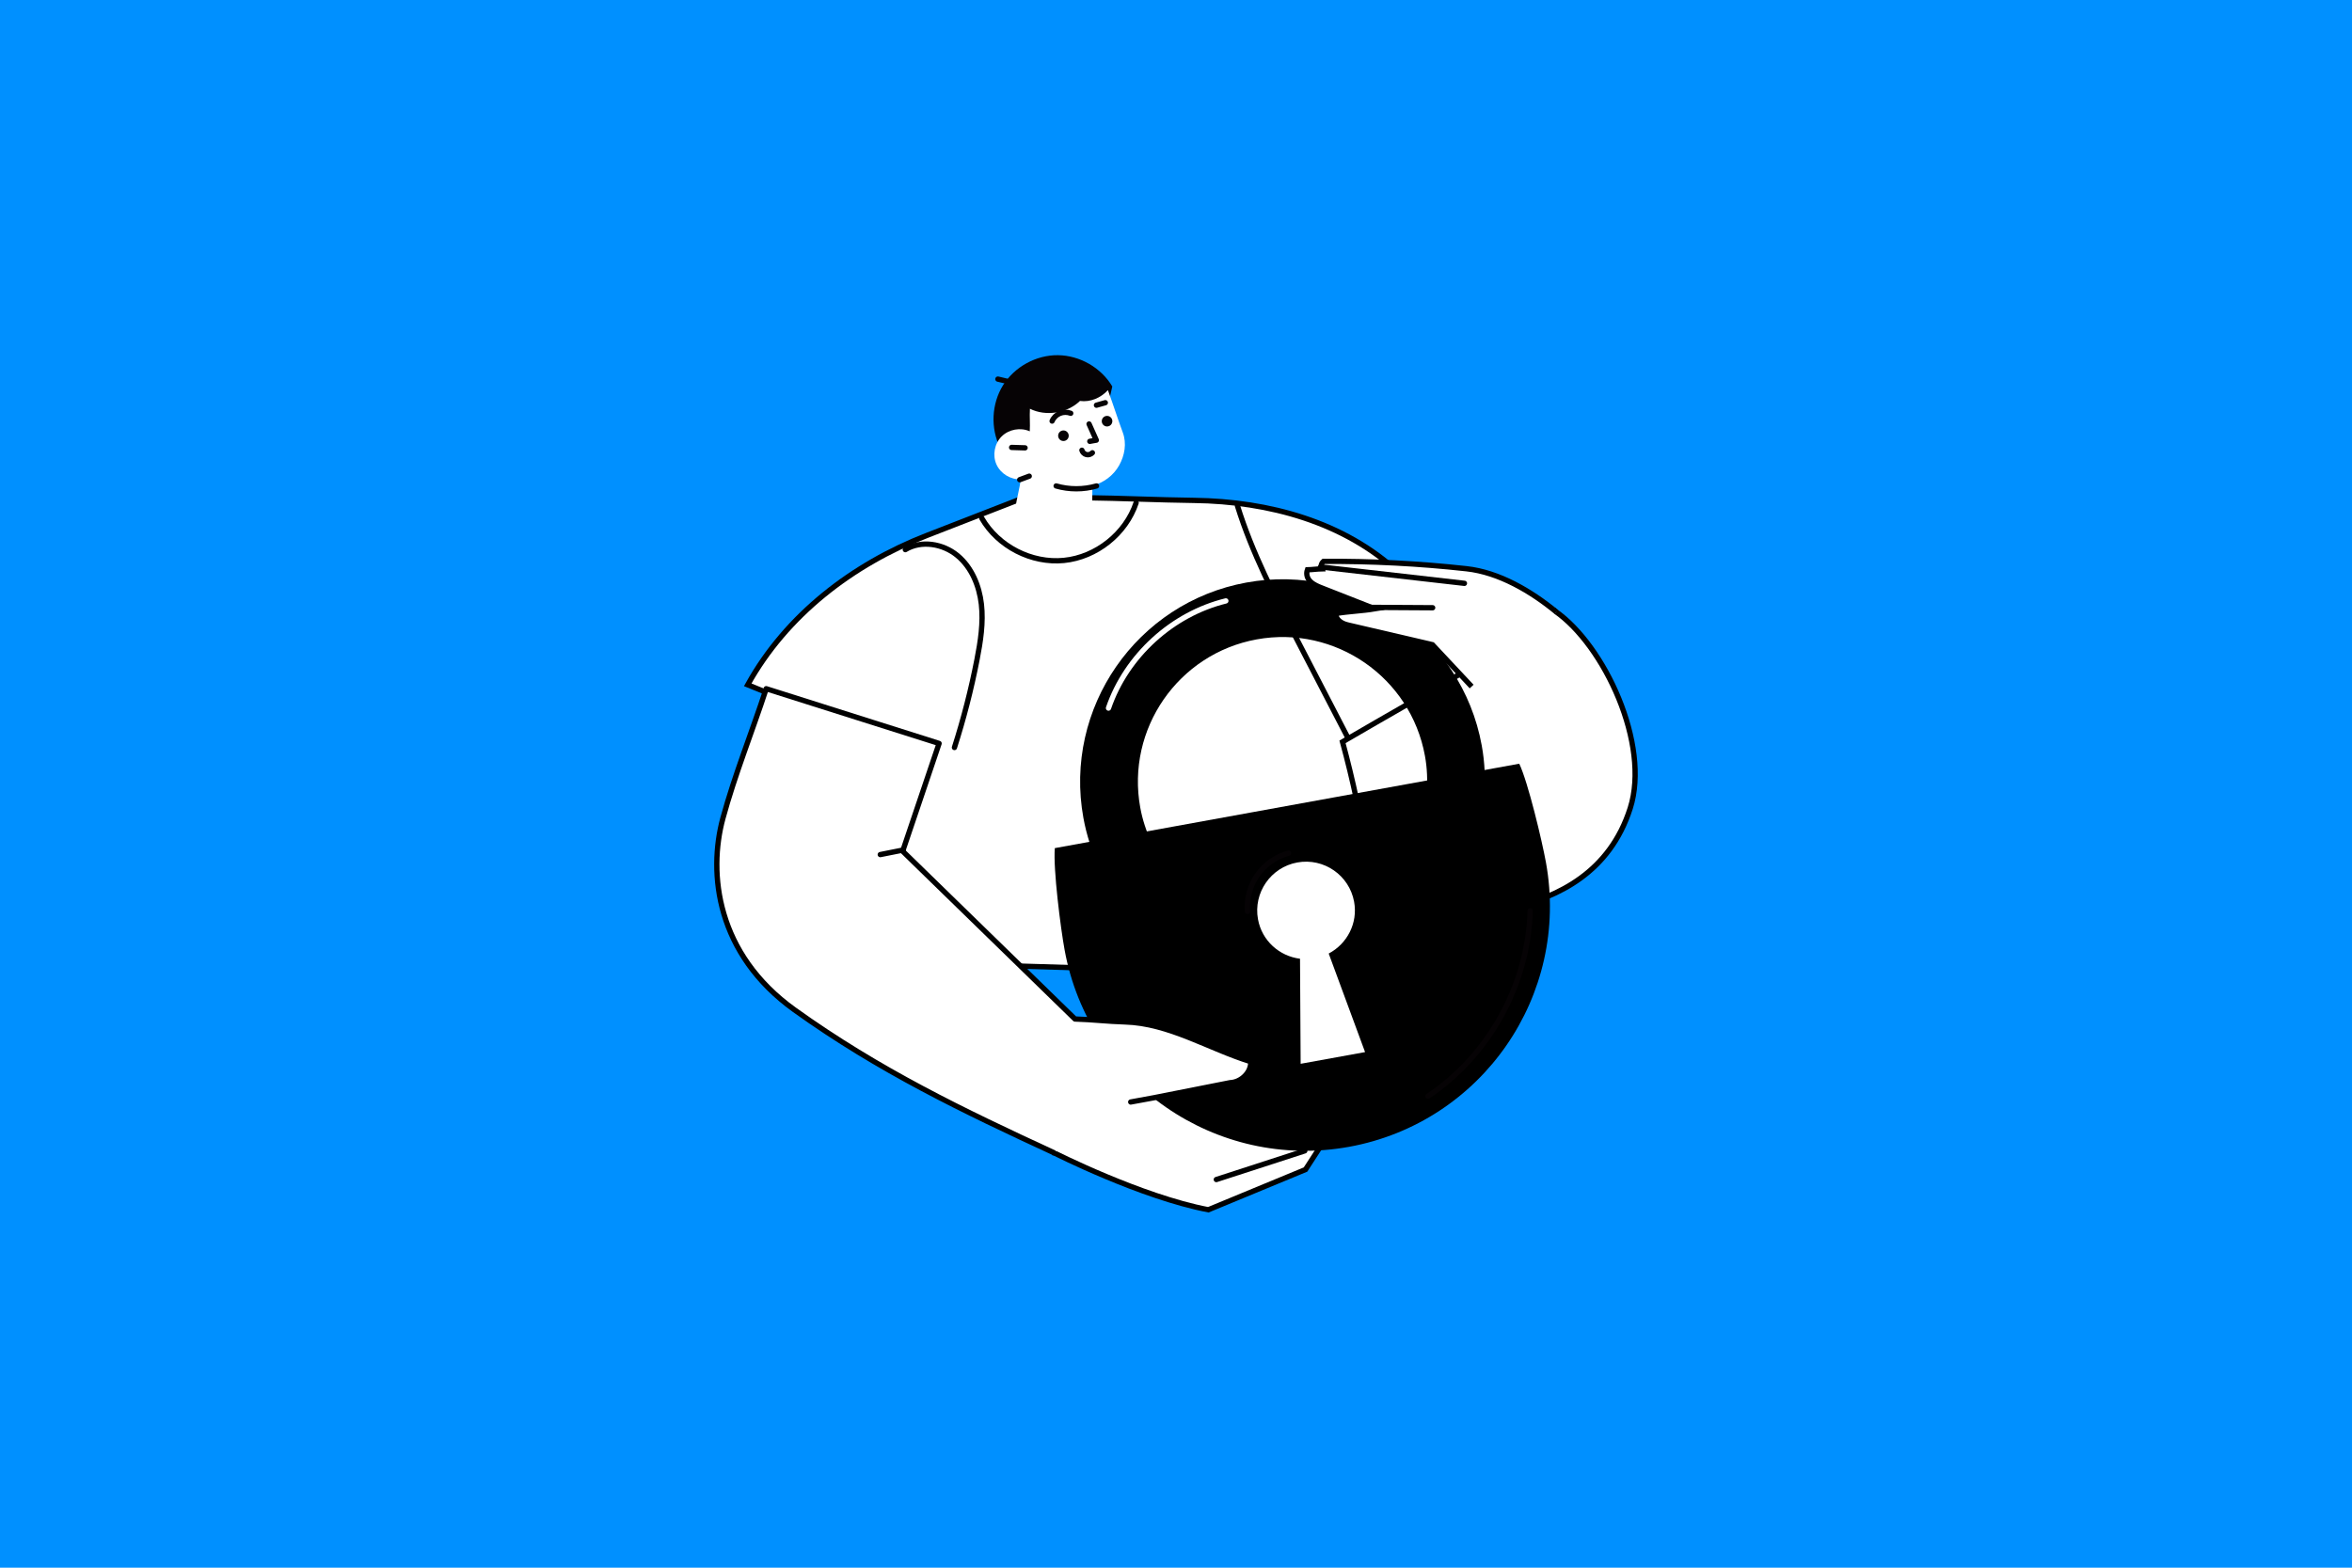<svg width="1920" height="1280" viewBox="0 0 1920 1280" fill="none" xmlns="http://www.w3.org/2000/svg">
<rect width="1920" height="1280" fill="#0090FF"/>
<g clip-path="url(#clip0_4904_1059)">
<path d="M1267.79 498.501C1268.35 498.501 1268.95 498.63 1269.43 498.933C1309.66 526.762 1347.39 607.742 1330.79 659.899C1314.07 712.359 1272.02 732.324 1233.69 741.485C1195.41 750.646 1103.71 713.31 1103.71 713.31L1072.25 601.217L1174.54 504.723L1267.79 498.457V498.501Z" fill="white" stroke="black" stroke-width="4.321" stroke-miterlimit="10"/>
<path d="M1203.53 543.614C1181.02 519.631 1166.02 490.074 1141.95 467.647C1097.4 426.163 1035.69 409.353 974.807 408.575C944.774 408.186 915.26 406.76 885.227 406.371C884.19 413.761 878.961 420.286 872.134 423.311C865.35 426.336 857.226 425.99 850.484 422.749C843.786 419.508 838.687 413.285 835.879 406.371C809.476 416.656 783.03 426.897 756.627 437.182C696 460.733 641.897 502.174 610.396 559.128C645.182 572.956 678.11 589.247 712.896 603.075C706.543 663.443 699.586 724.243 693.234 784.654L1127.26 797.618C1122.98 732.929 1112.91 668.283 1095.93 605.711C1131.75 584.753 1167.71 564.529 1203.53 543.571V543.614Z" fill="white" stroke="black" stroke-width="4.321" stroke-miterlimit="10"/>
<path d="M801.48 423.138C814.747 446.17 842.1 460.214 868.546 457.578C894.992 454.942 919.019 435.756 927.445 410.563" fill="white"/>
<path d="M801.48 423.138C814.747 446.17 842.1 460.214 868.546 457.578C894.992 454.942 919.019 435.756 927.445 410.563" stroke="black" stroke-width="4.321" stroke-linecap="round" stroke-linejoin="round"/>
<path d="M739.038 448.763C752.002 440.898 769.762 443.837 781.473 453.516C793.183 463.153 799.406 478.277 801.135 493.358C802.82 508.439 800.443 523.693 797.548 538.602C792.838 562.844 786.658 586.827 779.139 610.335" fill="white"/>
<path d="M739.038 448.763C752.002 440.898 769.762 443.837 781.473 453.516C793.183 463.153 799.406 478.277 801.135 493.358C802.82 508.439 800.443 523.693 797.548 538.602C792.838 562.844 786.658 586.827 779.139 610.335" stroke="black" stroke-width="4.321" stroke-linecap="round" stroke-linejoin="round"/>
<path d="M1010.15 412.94C1022.04 451.226 1040.58 487.049 1058.98 522.613C1072.77 549.189 1086.51 575.808 1100.3 602.383" fill="white"/>
<path d="M1010.15 412.94C1022.04 451.226 1040.58 487.049 1058.98 522.613C1072.77 549.189 1086.51 575.808 1100.3 602.383" stroke="black" stroke-width="4.321" stroke-linecap="round" stroke-linejoin="round"/>
<path d="M860.381 941.213C860.381 941.213 931.379 977.252 986.389 987.753L1065.73 954.911L1083.75 927.082L920.144 867.32L835.059 900.42L860.338 941.213H860.381Z" fill="white" stroke="black" stroke-width="4.321" stroke-miterlimit="10"/>
<path d="M992.916 963.079C1016.99 955.257 1041.05 947.479 1065.12 939.657Z" fill="white"/>
<path d="M992.916 963.079C1016.99 955.257 1041.05 947.479 1065.12 939.657" stroke="black" stroke-width="4.321" stroke-linecap="round" stroke-linejoin="round"/>
<path d="M1211.57 651.905L1164.6 647.973C1165.46 637.342 1165.03 626.971 1163.21 617.119C1151.55 553.035 1089.97 510.384 1025.89 522.051C961.801 533.719 919.15 595.297 930.818 659.381C932.589 669.19 935.83 679.086 940.411 688.765L897.76 708.946C891.408 695.55 886.914 681.678 884.407 667.807C868.116 578.141 927.793 491.975 1017.46 475.641C1107.12 459.35 1193.29 519.026 1209.58 608.649C1212.13 622.607 1212.78 637.126 1211.53 651.862L1211.57 651.905Z" fill="black"/>
<path d="M904.892 578.141C919.541 535.49 956.876 501.396 1000.69 490.636Z" fill="black"/>
<path d="M904.892 578.141C919.541 535.49 956.876 501.396 1000.69 490.636" stroke="white" stroke-width="4.321" stroke-linecap="round" stroke-linejoin="round"/>
<path d="M861.074 692.482C859.648 709.551 865.828 757.949 869.069 775.623C888.817 884.129 992.743 956.078 1101.25 936.373C1209.76 916.625 1281.71 812.699 1262 704.192C1258.8 686.561 1247.52 639.071 1240.22 623.558L861.118 692.482H861.074Z" fill="black"/>
<path d="M1105.4 736.299C1101.47 714.65 1080.68 700.26 1059.03 704.192C1037.38 708.125 1022.99 728.91 1026.93 750.559C1030.12 768.104 1044.43 780.722 1061.24 782.796L1061.75 868.573L1114.34 859.023L1084.66 778.561C1099.65 770.653 1108.6 753.843 1105.4 736.299Z" fill="white"/>
<path d="M1018.37 744.164C1017.5 733.663 1020.44 722.903 1026.53 714.304C1032.58 705.705 1041.75 699.309 1051.9 696.587" stroke="#060305" stroke-width="4.321" stroke-linecap="round" stroke-linejoin="round"/>
<path d="M1165.63 895.062C1215.5 861.875 1247.65 803.538 1249.08 743.645" stroke="#060305" stroke-width="4.321" stroke-linecap="round" stroke-linejoin="round"/>
<path d="M814.617 309.532C817.124 310.137 819.63 310.742 822.093 311.304" stroke="#060305" stroke-width="4.321" stroke-linecap="round" stroke-linejoin="round"/>
<path d="M863.663 290C845.86 289.784 828.229 299.464 818.809 314.545C809.388 329.669 808.438 349.72 816.432 365.622L901.431 344.577C903.721 334.898 905.709 325.218 907.999 315.539C898.881 300.198 881.51 290.216 863.663 290Z" fill="#060305"/>
<path d="M912.233 412.464C905.448 412.464 898.362 412.983 891.577 412.983C891.577 407.625 891.793 401.877 891.75 396.519C900.868 394.315 908.992 388.179 913.572 380.012C918.153 371.801 919.838 362.035 916.597 353.22C912.406 341.985 908.603 329.842 904.411 318.564C898.578 324.873 890.108 328.546 881.595 327.379C871.181 337.447 853.723 340.213 840.759 333.731C840.37 340.386 841.018 345.528 840.63 352.183C833.111 348.769 823.561 350.498 817.684 356.331C811.807 362.165 810.035 371.715 813.449 379.234C816.819 386.753 825.116 391.809 833.37 391.333C832.203 398.982 830.129 406.717 828.919 414.366C823.69 416.44 817.381 418.644 812.152 420.718C823.258 437.571 843.611 447.812 863.748 446.516C883.885 445.219 903.417 430.657 912.19 412.508L912.233 412.464Z" fill="white"/>
<path d="M868.109 360.091C870.496 360.091 872.431 358.156 872.431 355.769C872.431 353.383 870.496 351.448 868.109 351.448C865.723 351.448 863.788 353.383 863.788 355.769C863.788 358.156 865.723 360.091 868.109 360.091Z" fill="#060305"/>
<path d="M903.718 348.207C906.104 348.207 908.039 346.273 908.039 343.886C908.039 341.499 906.104 339.565 903.718 339.565C901.331 339.565 899.396 341.499 899.396 343.886C899.396 346.273 901.331 348.207 903.718 348.207Z" fill="#060305"/>
<path d="M889.028 346.176C890.973 350.584 892.961 354.992 894.948 359.399C893.393 359.572 891.146 360.134 889.633 360.35" stroke="#060305" stroke-width="4.321" stroke-linecap="round" stroke-linejoin="round"/>
<path d="M883.192 367.61C883.668 369.338 885.137 370.721 886.865 371.153C888.594 371.585 890.538 370.98 891.748 369.684" stroke="#060305" stroke-width="4.321" stroke-linecap="round" stroke-linejoin="round"/>
<path d="M858.864 343.8C860.031 340.991 862.364 338.701 865.173 337.534C867.982 336.367 871.223 336.324 874.075 337.447" stroke="#060305" stroke-width="4.321" stroke-linecap="round" stroke-linejoin="round"/>
<path d="M895.075 330.836C897.495 330.144 899.872 329.496 902.292 328.805" stroke="#060305" stroke-width="4.321" stroke-linecap="round" stroke-linejoin="round"/>
<path d="M825.809 365.319C829.482 365.449 833.112 365.535 836.785 365.665" stroke="#060305" stroke-width="4.321" stroke-linecap="round" stroke-linejoin="round"/>
<path d="M862.151 396.778C872.868 399.846 884.406 399.846 895.123 396.778" stroke="#060305" stroke-width="4.321" stroke-linecap="round" stroke-linejoin="round"/>
<path d="M832.422 391.679C835.015 390.728 837.607 389.734 840.2 388.784" stroke="#060305" stroke-width="4.321" stroke-linecap="round" stroke-linejoin="round"/>
<path d="M1270.6 499.754C1250.03 482.771 1223.71 467.258 1197.13 464.363C1158.42 460.085 1119.44 458.097 1080.46 458.356C1078.6 459.955 1078 462.202 1078.99 464.449C1075.19 464.535 1071.08 465.14 1067.28 465.227C1066.03 468.684 1067.11 472.357 1069.79 474.906C1072.47 477.456 1076.01 478.882 1079.47 480.222L1122.38 497.074C1111.83 498.846 1101.29 499.105 1090.79 500.877C1090.01 503.556 1092.04 506.106 1094.29 507.748C1096.54 509.39 1099.3 510.081 1102.02 510.686C1124.45 515.915 1146.88 521.144 1169.31 526.373C1180.07 537.867 1190.61 549.059 1201.33 560.554" fill="white"/>
<path d="M1270.6 499.754C1250.03 482.771 1223.71 467.258 1197.13 464.363C1158.42 460.085 1119.44 458.097 1080.46 458.356C1078.6 459.955 1078 462.202 1078.99 464.449C1075.19 464.535 1071.08 465.14 1067.28 465.227C1066.03 468.684 1067.11 472.357 1069.79 474.906C1072.47 477.456 1076.01 478.882 1079.47 480.222L1122.38 497.074C1111.83 498.846 1101.29 499.105 1090.79 500.877C1090.01 503.556 1092.04 506.106 1094.29 507.748C1096.54 509.39 1099.3 510.081 1102.02 510.686C1124.45 515.915 1146.88 521.144 1169.31 526.373C1180.07 537.867 1190.61 549.059 1201.33 560.554" stroke="black" stroke-width="4.321" stroke-miterlimit="10"/>
<path d="M1119.35 495.908C1136.07 495.994 1152.8 496.124 1169.52 496.21Z" fill="white"/>
<path d="M1119.35 495.908C1136.07 495.994 1152.8 496.124 1169.52 496.21" stroke="black" stroke-width="4.321" stroke-linecap="round" stroke-linejoin="round"/>
<path d="M1078 462.893C1117.15 467.344 1156.3 471.838 1195.45 476.289Z" fill="white"/>
<path d="M1078 462.893C1117.15 467.344 1156.3 471.838 1195.45 476.289" stroke="black" stroke-width="4.321" stroke-linecap="round" stroke-linejoin="round"/>
<path d="M860.379 941.213C786.875 907.248 717.562 874.061 648.508 824.496C585.115 778.993 577.812 713.353 590.171 667.98C599.721 632.848 614.154 596.982 625.476 562.325L766.608 607.007C756.712 636.349 746.773 665.647 736.878 694.988C783.85 740.534 830.563 786.469 877.535 832.015C892.357 832.447 903.592 833.959 918.414 834.392C954.41 835.429 986.646 856.171 1021 866.844C1021.43 875.703 1013.05 883.654 1004.15 884L941.878 896.315C935.612 897.482 929.303 898.649 923.037 899.772" fill="white"/>
<path d="M860.379 941.213C786.875 907.248 717.562 874.061 648.508 824.496C585.115 778.993 577.812 713.353 590.171 667.98C599.721 632.848 614.154 596.982 625.476 562.325L766.608 607.007C756.712 636.349 746.773 665.647 736.878 694.988C783.85 740.534 830.563 786.469 877.535 832.015C892.357 832.447 903.592 833.959 918.414 834.392C954.41 835.429 986.646 856.171 1021 866.844C1021.43 875.703 1013.05 883.654 1004.15 884L941.878 896.315C935.612 897.482 929.303 898.649 923.037 899.772" stroke="black" stroke-width="4.321" stroke-linecap="round" stroke-linejoin="round"/>
<path d="M737.484 693.994L718.601 697.754Z" fill="white"/>
<path d="M737.484 693.994L718.601 697.754" stroke="black" stroke-width="4.321" stroke-linecap="round" stroke-linejoin="round"/>
</g>
<defs>
<clipPath id="clip0_4904_1059">
<rect width="753.972" height="700" fill="white" transform="translate(583 290)"/>
</clipPath>
</defs>
</svg>
